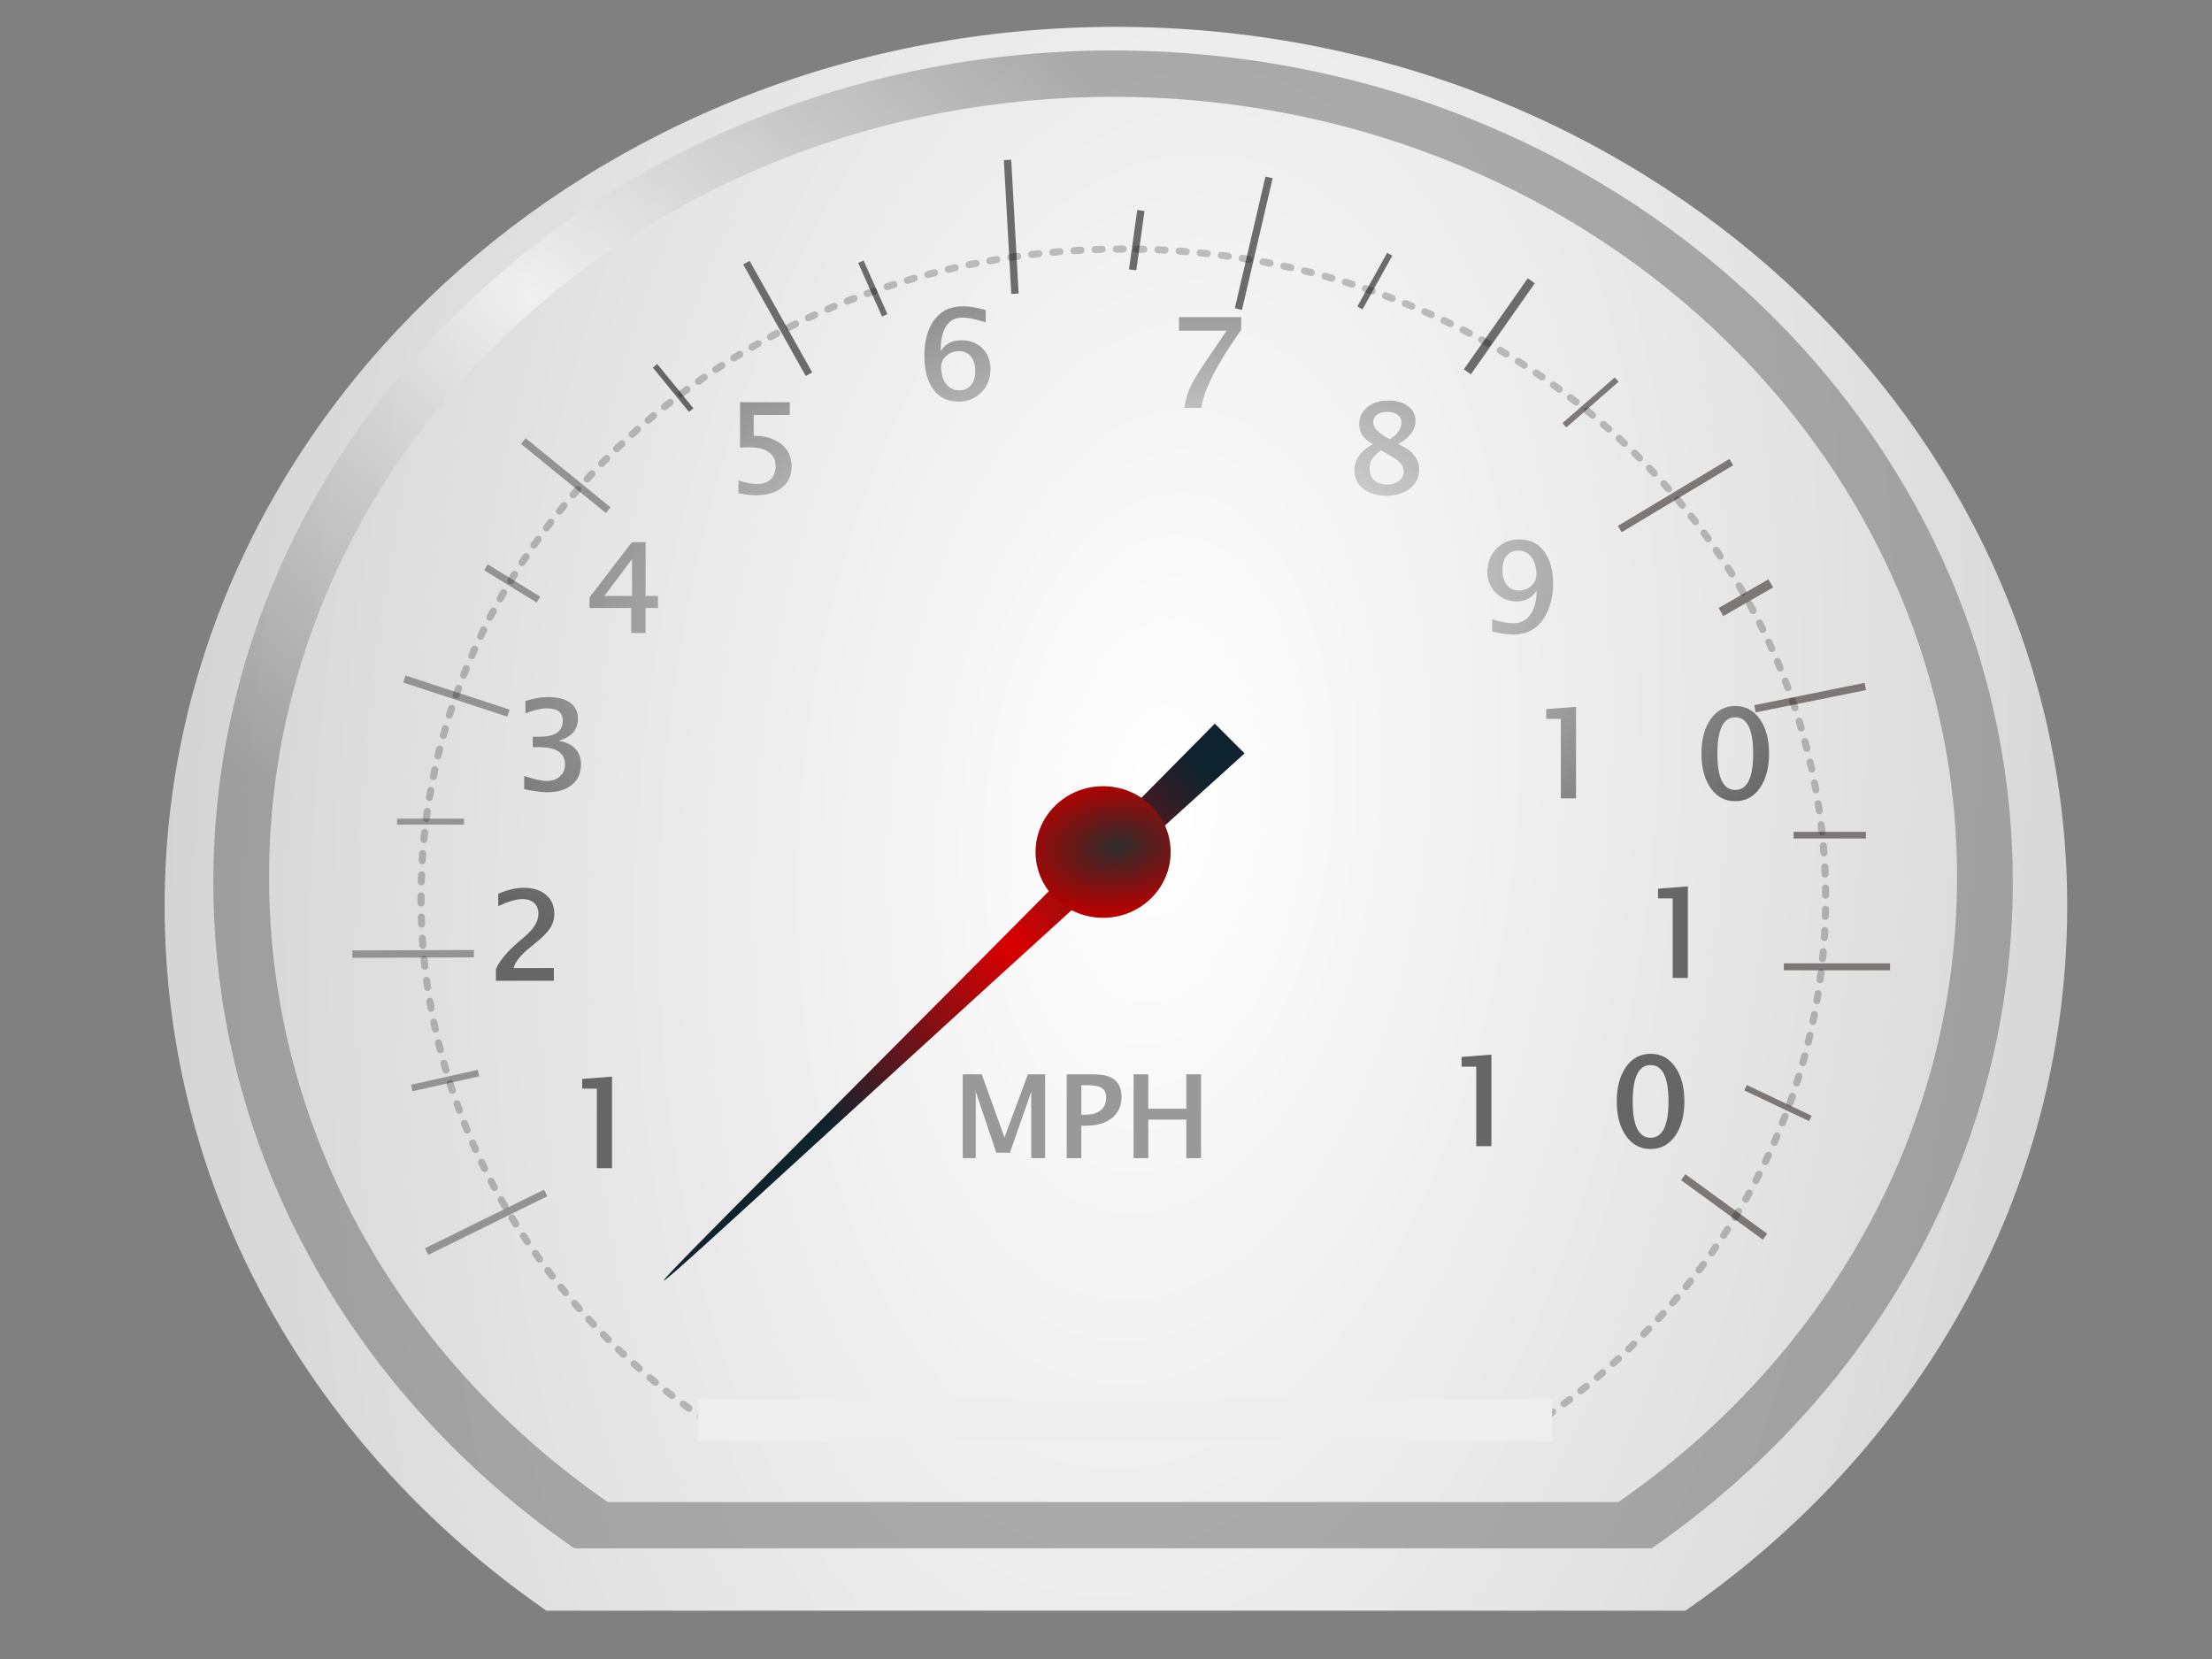 <?xml version="1.0" encoding="UTF-8" standalone="no"?>
<!-- Created with Inkscape (http://www.inkscape.org/) -->
<svg
    xmlns:inkscape="http://www.inkscape.org/namespaces/inkscape"
    xmlns:rdf="http://www.w3.org/1999/02/22-rdf-syntax-ns#"
    xmlns="http://www.w3.org/2000/svg"
    xmlns:sodipodi="http://sodipodi.sourceforge.net/DTD/sodipodi-0.dtd"
    xmlns:cc="http://creativecommons.org/ns#"
    xmlns:xlink="http://www.w3.org/1999/xlink"
    xmlns:dc="http://purl.org/dc/elements/1.1/"
    xmlns:svg="http://www.w3.org/2000/svg"
    xmlns:ns1="http://sozi.baierouge.fr"
    id="svg4223"
    sodipodi:docname="SPEEDO METER.svg"
    viewBox="0 0 640 480"
    version="1.1"
    inkscape:version="0.48.0 r9654"
  >
  <rect x="0" y="0" width="640" height="480" fill="#808080" stroke="none"/>
  <title
      id="title3095"
    >speedo meter</title
  >
  <defs
      id="defs4225"
    >
    <radialGradient
        id="radialGradient4205"
        gradientUnits="userSpaceOnUse"
        cy="1358.8"
        cx="203.93"
        gradientTransform="matrix(-1.446 1.234 -1.326 -1.553 2389.2 2132.4)"
        r="39.451"
        inkscape:collect="always"
      >
      <stop
          id="stop4201"
          style="stop-color:#dc0000"
          offset="0"
      />
      <stop
          id="stop4203"
          style="stop-color:#0e232e"
          offset="1"
      />
    </radialGradient
    >
    <radialGradient
        id="radialGradient4213"
        xlink:href="#linearGradient4215"
        gradientUnits="userSpaceOnUse"
        cy="1327.9"
        cx="215.64"
        gradientTransform="matrix(-1.2 .123 -.067 -.672 563.01 2195.1)"
        r="88.776"
        inkscape:collect="always"
    />
    <linearGradient
        id="linearGradient4215"
        inkscape:collect="always"
      >
      <stop
          id="stop4217"
          style="stop-color:#ffffff"
          offset="0"
      />
      <stop
          id="stop4219"
          style="stop-color:#666666"
          offset="1"
      />
    </linearGradient
    >
    <radialGradient
        id="radialGradient4153"
        gradientUnits="userSpaceOnUse"
        cy="1350.5"
        cx="604.67"
        gradientTransform="matrix(-.84 .996 -2.086 -1.76 3479.4 1861.6)"
        r="122.23"
        inkscape:collect="always"
      >
      <stop
          id="stop4209"
          style="stop-color:#ffffff"
          offset="0"
      />
      <stop
          id="stop4211"
          style="stop-color:#666666"
          offset="1"
      />
    </radialGradient
    >
    <radialGradient
        id="radialGradient4509"
        gradientUnits="userSpaceOnUse"
        cx="279.25"
        cy="1436"
        r="129.24"
        gradientTransform="matrix(-2.622 -.248 .459 -4.84 408.41 7254.2)"
        inkscape:collect="always"
      >
      <stop
          id="stop4185"
          style="stop-color:#ffffff"
          offset="0"
      />
      <stop
          id="stop4187"
          style="stop-color:#cccccc"
          offset="1"
      />
    </radialGradient
    >
    <radialGradient
        id="radialGradient3171"
        gradientUnits="userSpaceOnUse"
        cy="836.94"
        cx="444.33"
        gradientTransform="matrix(-2.868 .287 -.179 -1.786 1747.5 1612.2)"
        r="10.607"
        inkscape:collect="always"
      >
      <stop
          id="stop4193"
          style="stop-color:#2d2d2d"
          offset="0"
      />
      <stop
          id="stop4195"
          style="stop-color:#b50000"
          offset="1"
      />
    </radialGradient
    >
  </defs
  >
  <sodipodi:namedview
      id="base"
      bordercolor="#666666"
      inkscape:pageshadow="2"
      inkscape:window-y="-4"
      pagecolor="#ffffff"
      inkscape:window-height="712"
      inkscape:window-maximized="1"
      inkscape:zoom="0.54781349"
      inkscape:window-x="-4"
      showgrid="false"
      borderopacity="1.0"
      inkscape:current-layer="layer1"
      inkscape:cx="63.708047"
      inkscape:cy="368.56558"
      inkscape:window-width="1280"
      inkscape:pageopacity="0.0"
      inkscape:document-units="px"
  />
  <g
      id="layer1"
      inkscape:label="Layer 1"
      inkscape:groupmode="layer"
    >
    <path
        id="path4045"
        d="m322.87 7.769c-152.01 0-275.24 113.93-275.24 254.44 0 83.385 43.408 157.41 110.47 203.81h329.56c67.04-46.4 110.45-120.43 110.45-203.81 0-140.51-123.23-254.44-275.24-254.44z"
        style="stroke-width:0;fill:url(#radialGradient4509)"
        inkscape:connector-curvature="0"
    />
    <path
        id="path4047"
        d="m322.01 14.601c-143.78 0-260.28 107.74-260.28 240.65 0 78.868 41.003 148.85 104.43 192.74h311.71c63.425-43.888 104.49-113.87 104.49-192.74 0-132.9-116.57-240.65-260.35-240.65zm0 13.407c134.88 0 244.23 101.05 244.23 225.73 0 73.988-38.507 139.67-98.007 180.85h-292.39c-59.49-41.18-97.995-106.87-97.995-180.85 0-124.68 109.28-225.73 244.16-225.73z"
        style="opacity:.507;stroke-width:0;fill:url(#radialGradient4153)"
        inkscape:connector-curvature="0"
    />
    <path
        id="path4049"
        sodipodi:nodetypes="cc"
        d="m157.87 345.16-34.42 16.95"
        style="stroke:#939393;stroke-width:2.13px;fill:#666666"
        inkscape:connector-curvature="0"
    />
    <path
        id="path4051"
        sodipodi:nodetypes="cc"
        d="m137.12 275.93-35.18 0.133"
        style="stroke:#939393;stroke-width:2.13px;fill:#666666"
        inkscape:connector-curvature="0"
    />
    <path
        id="path4053"
        sodipodi:nodetypes="cc"
        d="m147.11 206.33-30.117-9.865"
        style="stroke:#939393;stroke-width:2.13px;fill:#666666"
        inkscape:connector-curvature="0"
    />
    <path
        id="path4055"
        sodipodi:nodetypes="cc"
        d="m175.97 147.61-24.55-19.99"
        style="stroke:#939393;stroke-width:2.13px;fill:#666666"
        inkscape:connector-curvature="0"
    />
    <path
        id="path4057"
        d="m234.06 108.26-18.11-32.269"
        sodipodi:nodetypes="cc"
        style="stroke:#6c6c6c;stroke-width:2.13px;fill:#2d2d2d"
        inkscape:connector-curvature="0"
    />
    <path
        id="path4059"
        d="m293.66 84.987-2.15-38.722"
        style="stroke:#6c6c6c;stroke-width:2.13px;fill:#2d2d2d"
        inkscape:connector-curvature="0"
    />
    <path
        id="path4061"
        sodipodi:nodetypes="cc"
        d="m358.31 89.421 8.866-38.093"
        style="stroke:#6c6c6c;stroke-width:2.13px;fill:#2d2d2d"
        inkscape:connector-curvature="0"
    />
    <path
        id="path4063"
        d="m424.55 107.58 18.5-26.345"
        style="stroke:#6c6c6c;stroke-width:2.491px;fill:#2d2d2d"
        inkscape:connector-curvature="0"
    />
    <path
        id="path4065"
        d="m468.65 153.07 32.269-19.361"
        style="stroke:#7d7777;stroke-width:2.13px;fill:#2d2d2d"
        inkscape:connector-curvature="0"
    />
    <path
        id="path4067"
        d="m507.77 205.07 31.92-6.454"
        style="stroke:#7d7777;stroke-width:2.118px;fill:#2d2d2d"
        inkscape:connector-curvature="0"
    />
    <path
        id="path4069"
        d="m516.13 279.73h30.728"
        style="stroke:#7d7777;stroke-width:2.012px;fill:#2d2d2d"
        inkscape:connector-curvature="0"
    />
    <path
        id="path4071"
        d="m487.01 340.6 23.663 17.211"
        style="stroke:#7d7777;stroke-width:2.13px;fill:#2d2d2d"
        inkscape:connector-curvature="0"
    />
    <path
        id="path4073"
        d="m138.43 310.48-19.286 4.302"
        style="stroke:#939393;stroke-width:1.923px;fill:#666666"
        inkscape:connector-curvature="0"
    />
    <path
        id="path4075"
        d="m134.25 237.72h-19.361"
        style="stroke:#939393;stroke-width:1.708px;fill:#666666"
        inkscape:connector-curvature="0"
    />
    <path
        id="path4077"
        d="m155.79 173.49-15.2-9.36"
        style="stroke:#939393;stroke-width:1.996px;fill:#666666"
        inkscape:connector-curvature="0"
    />
    <path
        id="path4079"
        d="m199.99 118.65-10.463-12.813"
        style="stroke:#666666;stroke-width:1.637px;fill:#2d2d2d"
        inkscape:connector-curvature="0"
    />
    <path
        id="path4081"
        d="m255.98 91.24-6.9-15.524"
        sodipodi:nodetypes="cc"
        style="stroke:#6c6c6c;stroke-width:1.708px;fill:#2d2d2d"
        inkscape:connector-curvature="0"
    />
    <path
        id="path4083"
        d="m327.71 78.084 2.377-17.18"
        style="stroke:#6c6c6c;stroke-width:2.13px;fill:#2d2d2d"
        inkscape:connector-curvature="0"
    />
    <path
        id="path4085"
        d="m393.47 89.088 8.624-15.524"
        style="stroke:#6c6c6c;stroke-width:1.708px;fill:#2d2d2d"
        inkscape:connector-curvature="0"
    />
    <path
        id="path4087"
        d="m452.63 123.05 15.124-13.233"
        style="stroke:#7d7777;stroke-width:1.674px;fill:#2d2d2d"
        inkscape:connector-curvature="0"
    />
    <path
        id="path4089"
        d="m497.93 177.08 14.401-8.293"
        style="stroke:#7d7777;stroke-width:2.705px;fill:#2d2d2d"
        inkscape:connector-curvature="0"
    />
    <path
        id="path4091"
        d="m518.95 241.64h20.897"
        style="stroke:#7d7777;stroke-width:1.916px;fill:#2d2d2d"
        inkscape:connector-curvature="0"
    />
    <path
        id="path4093"
        d="m505.04 314.71 18.747 8.882"
        style="stroke:#7d7777;stroke-width:1.722px;fill:#2d2d2d"
        inkscape:connector-curvature="0"
    />
    <path
        id="path4095"
        style="opacity:.224;stroke-linejoin:bevel;fill-opacity:0;stroke:#000000;stroke-linecap:round;stroke-dasharray:2.044, 4.088;stroke-width:2.044"
        inkscape:connector-curvature="0"
        d="m325.02 72.045c-112.23 0-203.2 84.108-203.2 187.84 0 61.558 32.044 116.21 81.552 150.46h243.29c49.506-34.256 81.55-88.904 81.55-150.46 0-103.73-90.972-187.84-203.2-187.84z"
    />
    <g
        id="g4155"
        style="fill:url(#radialGradient4213)"
        transform="matrix(2.121 0 0 2.085 -136.12 -2559.2)"
      >
      <g
          id="text4097"
          style="fill:url(#radialGradient4213)"
          transform="scale(1.015 .985)"
        >
        <path
            id="path3106"
            style="fill:url(#radialGradient4213)"
            inkscape:connector-curvature="0"
            d="m143.44 1410.7v-11.202h-1.968v-1.369l4.011-0.328v12.899z"
        />
        <path
            id="path3108"
            style="fill:url(#radialGradient4213)"
            inkscape:connector-curvature="0"
            d="m155.72 1411c-1.38 0-2.482-0.618-3.307-1.855s-1.238-2.854-1.238-4.851c0-1.995 0.413-3.612 1.239-4.849 0.826-1.238 1.928-1.857 3.306-1.857 1.381 0 2.484 0.618 3.308 1.854 0.824 1.236 1.236 2.853 1.236 4.852-0 1.995-0.412 3.611-1.235 4.849-0.824 1.238-1.927 1.857-3.31 1.857zm0-1.587c1.607 0 2.41-1.706 2.41-5.119-0-3.412-0.803-5.118-2.41-5.118-1.601 0-2.402 1.706-2.402 5.118 0 3.412 0.801 5.119 2.402 5.119z"
        />
      </g
      >
      <g
          id="text4101"
          style="fill:url(#radialGradient4213)"
          transform="scale(1.015 .985)"
        >
        <path
            id="path3111"
            style="fill:url(#radialGradient4213)"
            inkscape:connector-curvature="0"
            d="m129.88 1384.3v-1.659c0.5-1.168 1.496-2.427 2.989-3.777l0.95-0.85c1.181-1.067 1.771-2.121 1.771-3.162 0-0.647-0.192-1.153-0.575-1.518-0.383-0.365-0.914-0.547-1.592-0.547-0.822 0-1.899 0.334-3.233 1.001v-1.738c1.202-0.567 2.363-0.851 3.486-0.851 1.215 0 2.193 0.331 2.935 0.994 0.742 0.662 1.113 1.535 1.113 2.618-0 0.775-0.185 1.462-0.554 2.06-0.369 0.599-1.048 1.318-2.037 2.158l-0.639 0.547c-1.295 1.098-2.04 2.073-2.237 2.926h5.408v1.798z"
        />
        <path
            id="path3113"
            style="fill:url(#radialGradient4213)"
            inkscape:connector-curvature="0"
            d="m145.24 1384.7c-1.379 0-2.482-0.618-3.307-1.855-0.825-1.237-1.238-2.854-1.238-4.851 0-1.995 0.413-3.612 1.239-4.849 0.826-1.238 1.928-1.856 3.306-1.856 1.381 0 2.484 0.618 3.308 1.854 0.824 1.236 1.236 2.853 1.236 4.852-0 1.995-0.412 3.611-1.235 4.849-0.824 1.238-1.927 1.857-3.31 1.857zm0-1.587c1.607 0 2.41-1.706 2.41-5.119 0-3.412-0.803-5.118-2.41-5.118-1.601 0-2.402 1.706-2.402 5.118 0 3.412 0.801 5.119 2.402 5.119z"
        />
      </g
      >
      <g
          id="text4105"
          style="fill:url(#radialGradient4213)"
          transform="scale(1.015 .985)"
        >
        <path
            id="path3116"
            style="fill:url(#radialGradient4213)"
            inkscape:connector-curvature="0"
            d="m133.68 1357.3v-1.854c1.332 0.471 2.326 0.707 2.981 0.707 0.75 0 1.355-0.213 1.814-0.638 0.459-0.425 0.689-0.985 0.689-1.68-0-1.635-1.162-2.452-3.486-2.452h-0.845v-1.457l0.958-0.013c2.047 0 3.071-0.753 3.071-2.259-0-1.158-0.7-1.738-2.099-1.738-0.785 0-1.756 0.233-2.914 0.698v-1.736c1.087-0.367 2.094-0.55 3.022-0.55 1.283 0 2.275 0.262 2.978 0.786 0.703 0.524 1.054 1.281 1.054 2.27-0 1.542-0.866 2.574-2.599 3.095 2.007 0.4 3.011 1.51 3.011 3.33-0 1.22-0.406 2.181-1.218 2.881-0.812 0.7-1.918 1.05-3.319 1.05-0.789 0-1.822-0.146-3.099-0.44z"
        />
        <path
            id="path3118"
            style="fill:url(#radialGradient4213)"
            inkscape:connector-curvature="0"
            d="m148.72 1357.7c-1.38 0-2.482-0.618-3.307-1.855-0.825-1.237-1.238-2.854-1.238-4.851 0-1.995 0.413-3.612 1.239-4.849 0.826-1.238 1.928-1.857 3.306-1.857 1.381 0 2.484 0.618 3.308 1.854 0.824 1.236 1.236 2.853 1.236 4.852-0 1.995-0.412 3.611-1.235 4.849-0.824 1.238-1.927 1.857-3.31 1.857zm0-1.587c1.607 0 2.41-1.706 2.41-5.119-0-3.412-0.803-5.118-2.41-5.118-1.601 0-2.402 1.706-2.402 5.118-0 3.413 0.801 5.119 2.402 5.119z"
        />
      </g
      >
      <g
          id="text4109"
          style="fill:url(#radialGradient4213)"
          transform="scale(1.015 .985)"
        >
        <path
            id="path3121"
            style="fill:url(#radialGradient4213)"
            inkscape:connector-curvature="0"
            d="m148.06 1335.3v-3.524h-5.601v-1.476l5.689-7.79h1.845v7.569h1.665v1.697h-1.665v3.524zm-3.6-5.221h3.71v-5.19z"
        />
        <path
            id="path3123"
            style="fill:url(#radialGradient4213)"
            inkscape:connector-curvature="0"
            d="m158.37 1335.7c-1.38 0-2.482-0.618-3.307-1.855s-1.238-2.854-1.238-4.851c0-1.995 0.413-3.612 1.239-4.849 0.826-1.238 1.928-1.857 3.306-1.857 1.381 0 2.484 0.618 3.308 1.854 0.824 1.236 1.236 2.853 1.236 4.852-0 1.995-0.412 3.611-1.235 4.849-0.824 1.238-1.927 1.857-3.31 1.857zm0-1.587c1.607 0 2.41-1.706 2.41-5.119-0-3.412-0.803-5.118-2.41-5.118-1.601 0-2.402 1.706-2.402 5.118 0 3.412 0.801 5.119 2.402 5.119z"
        />
      </g
      >
      <g
          id="text4113"
          style="fill:url(#radialGradient4213)"
          transform="scale(1.015 .985)"
        >
        <path
            id="path3126"
            style="fill:url(#radialGradient4213)"
            inkscape:connector-curvature="0"
            d="m162.48 1315.6v-1.788c0.973 0.331 1.821 0.496 2.544 0.496 0.763 0 1.361-0.223 1.794-0.669 0.433-0.446 0.65-1.071 0.65-1.875-0-0.853-0.311-1.504-0.932-1.954-0.621-0.45-1.534-0.675-2.74-0.675-0.277 0-0.646 0.02-1.105 0.058v-6.398h6.676v1.79h-4.844v2.937c1.518 0 2.745 0.384 3.682 1.151 0.937 0.767 1.406 1.825 1.406 3.175-0 1.261-0.427 2.251-1.281 2.97-0.854 0.719-2.023 1.079-3.508 1.079-0.658 0-1.439-0.099-2.342-0.295z"
        />
        <path
            id="path3128"
            style="fill:url(#radialGradient4213)"
            inkscape:connector-curvature="0"
            d="m177.18 1315.8c-1.38 0-2.482-0.618-3.307-1.855-0.825-1.237-1.238-2.854-1.238-4.851 0-1.995 0.413-3.612 1.239-4.849 0.826-1.238 1.928-1.857 3.306-1.857 1.381 0 2.484 0.618 3.308 1.854 0.824 1.236 1.236 2.853 1.236 4.852-0 1.995-0.412 3.611-1.235 4.849-0.824 1.238-1.927 1.857-3.31 1.857zm0-1.587c1.607 0 2.41-1.706 2.41-5.119-0-3.412-0.803-5.118-2.41-5.118-1.601 0-2.402 1.706-2.402 5.118-0 3.412 0.801 5.119 2.402 5.119z"
        />
      </g
      >
      <g
          id="text4117"
          style="fill:url(#radialGradient4213)"
          transform="scale(1.015 .985)"
        >
        <path
            id="path3131"
            style="fill:url(#radialGradient4213)"
            inkscape:connector-curvature="0"
            d="m189.65 1295.6c0.599-1.026 1.531-1.539 2.797-1.539 1.144 0 2.079 0.378 2.806 1.135 0.727 0.757 1.091 1.72 1.091 2.888-0 1.336-0.405 2.44-1.216 3.312-0.811 0.872-1.845 1.308-3.102 1.308-1.438 0-2.558-0.574-3.36-1.721-0.801-1.147-1.202-2.716-1.202-4.708 0-2.683 0.695-4.66 2.086-5.929 0.767-0.709 1.825-1.064 3.174-1.064 0.766 0 1.759 0.173 2.981 0.518v1.742c-1.324-0.449-2.351-0.673-3.081-0.673-1.982 0-2.974 1.576-2.974 4.728zm4.652 2.812c-0-0.881-0.198-1.57-0.594-2.068-0.396-0.498-0.931-0.747-1.605-0.747-0.654 0-1.215 0.218-1.683 0.655-0.468 0.437-0.701 0.963-0.701 1.579 0 1.011 0.224 1.811 0.672 2.401 0.448 0.59 1.036 0.884 1.763 0.884 0.654 0 1.176-0.239 1.565-0.716s0.584-1.14 0.584-1.988z"
        />
        <path
            id="path3133"
            style="fill:url(#radialGradient4213)"
            inkscape:connector-curvature="0"
            d="m203.1 1302.7c-1.38 0-2.482-0.618-3.307-1.855-0.825-1.237-1.238-2.854-1.238-4.851 0-1.995 0.413-3.612 1.239-4.849 0.826-1.238 1.928-1.856 3.306-1.856 1.381 0 2.484 0.618 3.308 1.854 0.824 1.236 1.236 2.853 1.236 4.852-0 1.995-0.412 3.611-1.235 4.849-0.824 1.238-1.927 1.857-3.31 1.857zm0-1.587c1.607 0 2.41-1.706 2.41-5.119-0-3.412-0.803-5.118-2.41-5.118-1.601 0-2.402 1.706-2.402 5.118-0 3.412 0.801 5.119 2.402 5.119z"
        />
      </g
      >
      <g
          id="text4121"
          style="fill:url(#radialGradient4213)"
          transform="scale(1.015 .985)"
        >
        <path
            id="path3136"
            style="fill:url(#radialGradient4213)"
            inkscape:connector-curvature="0"
            d="m222.4 1303.6c0.164-1.108 0.398-2.022 0.704-2.741 0.305-0.719 0.842-1.7 1.611-2.943l3.371-5.207h-6.408v-1.899h8.367v1.772c-3.195 4.71-4.989 8.383-5.381 11.018z"
        />
        <path
            id="path3138"
            style="fill:url(#radialGradient4213)"
            inkscape:connector-curvature="0"
            d="m236.6 1303.9c-1.379 0-2.482-0.618-3.307-1.855s-1.238-2.854-1.238-4.851c-0-1.995 0.413-3.612 1.239-4.849 0.826-1.238 1.928-1.857 3.306-1.857 1.381 0 2.484 0.618 3.308 1.854 0.824 1.236 1.236 2.853 1.236 4.852-0 1.995-0.412 3.611-1.235 4.849-0.824 1.238-1.927 1.857-3.31 1.857zm0-1.587c1.607 0 2.41-1.706 2.41-5.119-0-3.412-0.803-5.118-2.41-5.118-1.601 0-2.402 1.706-2.402 5.118-0 3.412 0.801 5.119 2.402 5.119z"
        />
      </g
      >
      <g
          id="text4125"
          style="fill:url(#radialGradient4213)"
          transform="scale(1.015 .985)"
        >
        <path
            id="path3141"
            style="fill:url(#radialGradient4213)"
            inkscape:connector-curvature="0"
            d="m247.73 1308.7c-0.654-0.393-1.122-0.805-1.403-1.237-0.281-0.432-0.422-0.953-0.422-1.563 0-0.991 0.364-1.797 1.092-2.418 0.728-0.622 1.671-0.932 2.831-0.932 1.071 0 1.945 0.265 2.622 0.796 0.677 0.531 1.015 1.22 1.015 2.067-0 1.264-0.774 2.357-2.321 3.278 1.878 0.865 2.817 2.058 2.817 3.577-0 1.089-0.411 1.978-1.233 2.668-0.822 0.69-1.875 1.035-3.16 1.035-1.283 0-2.322-0.325-3.117-0.976-0.795-0.651-1.192-1.506-1.192-2.568 0-1.552 0.824-2.793 2.473-3.726zm2.289-0.685c1.042-0.707 1.563-1.499 1.563-2.377-0-0.445-0.176-0.805-0.527-1.08-0.351-0.276-0.816-0.413-1.396-0.413-0.564 0-1.017 0.135-1.359 0.403-0.342 0.269-0.513 0.616-0.513 1.04 0 0.426 0.161 0.813 0.483 1.159 0.322 0.346 0.905 0.769 1.748 1.268zm-1.187 1.538c-0.579 0.477-0.98 0.896-1.204 1.257-0.224 0.361-0.336 0.812-0.336 1.355 0 0.668 0.212 1.204 0.635 1.609s0.984 0.608 1.683 0.608c0.675 0 1.222-0.172 1.64-0.515 0.418-0.344 0.627-0.79 0.627-1.34-0-0.442-0.132-0.818-0.395-1.128-0.263-0.31-0.791-0.7-1.583-1.169z"
        />
        <path
            id="path3143"
            style="fill:url(#radialGradient4213)"
            inkscape:connector-curvature="0"
            d="m260.56 1315.9c-1.38 0-2.482-0.618-3.307-1.855-0.825-1.237-1.238-2.854-1.238-4.851 0-1.995 0.413-3.612 1.239-4.849 0.826-1.238 1.928-1.857 3.306-1.857 1.381 0 2.484 0.618 3.308 1.854 0.824 1.236 1.236 2.853 1.236 4.852-0 1.995-0.412 3.611-1.235 4.849-0.824 1.238-1.927 1.857-3.31 1.857zm0-1.587c1.607 0 2.41-1.706 2.41-5.119-0-3.412-0.803-5.118-2.41-5.118-1.601 0-2.402 1.706-2.402 5.118-0 3.412 0.801 5.119 2.402 5.119z"
        />
      </g
      >
      <g
          id="text4129"
          style="fill:url(#radialGradient4213)"
          transform="scale(1.015 .985)"
        >
        <path
            id="path3146"
            style="fill:url(#radialGradient4213)"
            inkscape:connector-curvature="0"
            d="m263.77 1335.1v-1.71c1.198 0.365 2.158 0.547 2.88 0.547 0.96 0 1.717-0.418 2.27-1.255 0.553-0.837 0.83-1.964 0.83-3.38-0.652 1.037-1.545 1.556-2.679 1.556-1.107 0-2.042-0.403-2.804-1.21-0.763-0.806-1.144-1.786-1.144-2.94 0-1.313 0.405-2.408 1.216-3.283 0.811-0.875 1.833-1.313 3.068-1.313 1.417 0 2.53 0.563 3.34 1.69 0.809 1.127 1.214 2.647 1.214 4.562-0 1.217-0.192 2.364-0.575 3.442-0.383 1.078-0.905 1.924-1.564 2.537-0.846 0.787-1.956 1.181-3.331 1.181-0.675 0-1.581-0.141-2.72-0.425zm1.387-8.678c-0 0.913 0.2 1.624 0.601 2.134 0.4 0.51 0.936 0.764 1.607 0.764 0.652 0 1.208-0.221 1.668-0.664 0.461-0.442 0.691-0.977 0.691-1.603 0-1.022-0.226-1.837-0.677-2.447-0.451-0.609-1.032-0.914-1.742-0.914-0.665 0-1.19 0.239-1.574 0.716-0.384 0.477-0.576 1.149-0.575 2.014z"
        />
        <path
            id="path3148"
            style="fill:url(#radialGradient4213)"
            inkscape:connector-curvature="0"
            d="m278.6 1335.5c-1.379 0-2.482-0.618-3.307-1.855-0.825-1.237-1.238-2.854-1.238-4.851 0-1.995 0.413-3.612 1.239-4.849 0.826-1.238 1.928-1.857 3.306-1.857 1.381 0 2.484 0.618 3.308 1.854 0.824 1.236 1.236 2.853 1.236 4.852-0 1.995-0.412 3.611-1.235 4.849-0.824 1.238-1.927 1.857-3.31 1.857zm0-1.587c1.607 0 2.41-1.706 2.41-5.119 0-3.412-0.803-5.118-2.41-5.118-1.601 0-2.402 1.706-2.402 5.118 0 3.412 0.801 5.119 2.402 5.119z"
        />
      </g
      >
      <g
          id="text4133"
          style="fill:url(#radialGradient4213)"
          transform="scale(1.015 .985)"
        >
        <path
            id="path3151"
            style="fill:url(#radialGradient4213)"
            inkscape:connector-curvature="0"
            d="m273 1358.6v-11.202h-1.968v-1.369l4.011-0.328v12.899z"
        />
        <path
            id="path3153"
            style="fill:url(#radialGradient4213)"
            inkscape:connector-curvature="0"
            d="m285.29 1359c-1.38 0-2.482-0.618-3.307-1.855-0.825-1.237-1.238-2.854-1.238-4.851 0-1.995 0.413-3.612 1.239-4.849 0.826-1.238 1.928-1.856 3.306-1.857 1.381 0 2.484 0.618 3.308 1.854 0.824 1.236 1.236 2.853 1.236 4.852-0 1.995-0.412 3.611-1.235 4.849-0.824 1.238-1.927 1.857-3.31 1.857zm0-1.587c1.607 0 2.41-1.706 2.41-5.119-0-3.412-0.803-5.118-2.41-5.118-1.601 0-2.402 1.706-2.402 5.118-0 3.412 0.801 5.119 2.402 5.119z"
        />
        <path
            id="path3155"
            style="fill:url(#radialGradient4213)"
            inkscape:connector-curvature="0"
            d="m296.44 1359c-1.38 0-2.482-0.618-3.307-1.855-0.825-1.237-1.238-2.854-1.238-4.851 0-1.995 0.413-3.612 1.239-4.849 0.826-1.238 1.928-1.856 3.306-1.857 1.381 0 2.484 0.618 3.308 1.854 0.824 1.236 1.236 2.853 1.236 4.852-0 1.995-0.412 3.611-1.235 4.849-0.824 1.238-1.927 1.857-3.31 1.857zm0-1.587c1.607 0 2.41-1.706 2.41-5.119-0-3.412-0.803-5.118-2.41-5.118-1.601 0-2.402 1.706-2.402 5.118-0 3.412 0.801 5.119 2.402 5.119z"
        />
      </g
      >
      <g
          id="text4137"
          style="fill:url(#radialGradient4213)"
          transform="scale(1.015 .985)"
        >
        <path
            id="path3158"
            style="fill:url(#radialGradient4213)"
            inkscape:connector-curvature="0"
            d="m276.88 1383.9v-11.202h-1.968v-1.369l4.011-0.328v12.899z"
        />
        <path
            id="path3160"
            style="fill:url(#radialGradient4213)"
            inkscape:connector-curvature="0"
            d="m288.03 1383.9v-11.202h-1.968v-1.369l4.011-0.328v12.899z"
        />
        <path
            id="path3162"
            style="fill:url(#radialGradient4213)"
            inkscape:connector-curvature="0"
            d="m300.31 1384.3c-1.379 0-2.482-0.618-3.307-1.855-0.825-1.237-1.238-2.854-1.238-4.851 0-1.995 0.413-3.612 1.239-4.849 0.826-1.238 1.928-1.856 3.306-1.857 1.381 0 2.484 0.618 3.308 1.854 0.824 1.236 1.236 2.853 1.236 4.852-0 1.995-0.412 3.611-1.235 4.849-0.824 1.238-1.927 1.857-3.31 1.857zm0-1.587c1.607 0 2.41-1.706 2.41-5.119-0-3.412-0.803-5.118-2.41-5.118-1.601 0-2.402 1.706-2.402 5.118 0 3.412 0.801 5.119 2.402 5.119z"
        />
      </g
      >
      <g
          id="text4141"
          style="fill:url(#radialGradient4213)"
          transform="scale(1.015 .985)"
        >
        <path
            id="path3165"
            style="fill:url(#radialGradient4213)"
            inkscape:connector-curvature="0"
            d="m261.63 1407.6v-11.202h-1.968v-1.369l4.011-0.328v12.899z"
        />
        <path
            id="path3167"
            style="fill:url(#radialGradient4213)"
            inkscape:connector-curvature="0"
            d="m269.7 1407.6v-1.659c0.5-1.168 1.496-2.427 2.989-3.777l0.95-0.85c1.181-1.067 1.771-2.121 1.771-3.162-0-0.647-0.192-1.153-0.575-1.518-0.383-0.365-0.914-0.547-1.592-0.547-0.822 0-1.899 0.334-3.233 1.001v-1.738c1.202-0.567 2.363-0.851 3.486-0.851 1.215 0 2.193 0.331 2.935 0.994 0.742 0.662 1.113 1.535 1.113 2.618-0 0.775-0.185 1.462-0.554 2.06-0.369 0.599-1.048 1.318-2.037 2.158l-0.639 0.547c-1.295 1.098-2.04 2.073-2.237 2.926h5.408v1.798z"
        />
        <path
            id="path3169"
            style="fill:url(#radialGradient4213)"
            inkscape:connector-curvature="0"
            d="m285.06 1408c-1.38 0-2.482-0.618-3.307-1.855-0.825-1.237-1.238-2.854-1.238-4.851 0-1.995 0.413-3.612 1.239-4.849 0.826-1.238 1.928-1.856 3.306-1.857 1.381 0 2.484 0.618 3.308 1.854 0.824 1.236 1.236 2.853 1.236 4.852-0 1.995-0.412 3.611-1.235 4.849-0.824 1.238-1.927 1.857-3.31 1.857zm0-1.587c1.607 0 2.41-1.706 2.41-5.119-0-3.412-0.803-5.118-2.41-5.118-1.601 0-2.402 1.706-2.402 5.118 0 3.412 0.801 5.119 2.402 5.119z"
        />
      </g
      >
    </g
    >
    <path
        id="path4145"
        d="m360.09 217.98-8.605-8.606c-220.71 223.28-207.02 203.45 8.605 8.606z"
        sodipodi:nodetypes="ccc"
        style="stroke-width:0;fill:url(#radialGradient4205)"
        inkscape:connector-curvature="0"
    />
    <g
        id="text4149"
        style="fill:#999999"
        transform="matrix(1.333 0 0 1.274 -71.758 -110.86)"
      >
      <path
          id="path3099"
          inkscape:connector-curvature="0"
          d="m262.8 350.04v-19.04h4.126l4.932 14.336 5.077-14.336h3.742v19.04h-3.016v-15.074l-4.624 13.835h-2.952l-4.469-13.872v15.112z"
      />
      <path
          id="path3101"
          inkscape:connector-curvature="0"
          d="m285.37 350.04v-19.04h5.326c1.479 0 2.634 0.126 3.466 0.377 0.832 0.251 1.514 0.696 2.046 1.334 0.703 0.845 1.055 1.98 1.055 3.402-0 2.046-0.696 3.652-2.087 4.818s-3.31 1.748-5.756 1.748h-0.883v7.361zm3.166-9.863h0.784c1.488 0 2.629-0.335 3.423-1.004 0.794-0.669 1.191-1.627 1.191-2.872-0-1.017-0.306-1.742-0.918-2.176-0.612-0.433-1.661-0.65-3.146-0.65h-1.334z"
      />
      <path
          id="path3103"
          inkscape:connector-curvature="0"
          d="m299.88 350.04v-19.04h3.192v7.812h8.252v-7.812h3.191v19.04h-3.191v-8.752h-8.252v8.752z"
      />
    </g
    >
    <path
        id="path4181"
        style="stroke-width:0;fill:url(#radialGradient3171)"
        inkscape:connector-curvature="0"
        d="m338.71 246.51c0 10.513-8.751 19.035-19.546 19.035-10.794 0-19.546-8.522-19.546-19.035s8.751-19.035 19.546-19.035 19.546 8.523 19.546 19.035z"
    />
    <path
        id="rect4221"
        style="stroke-width:0;fill:#eeeeee"
        inkscape:connector-curvature="0"
        d="m201.87 404.85h247.19v12.17h-247.19z"
    />
  </g
  >
</svg
>
